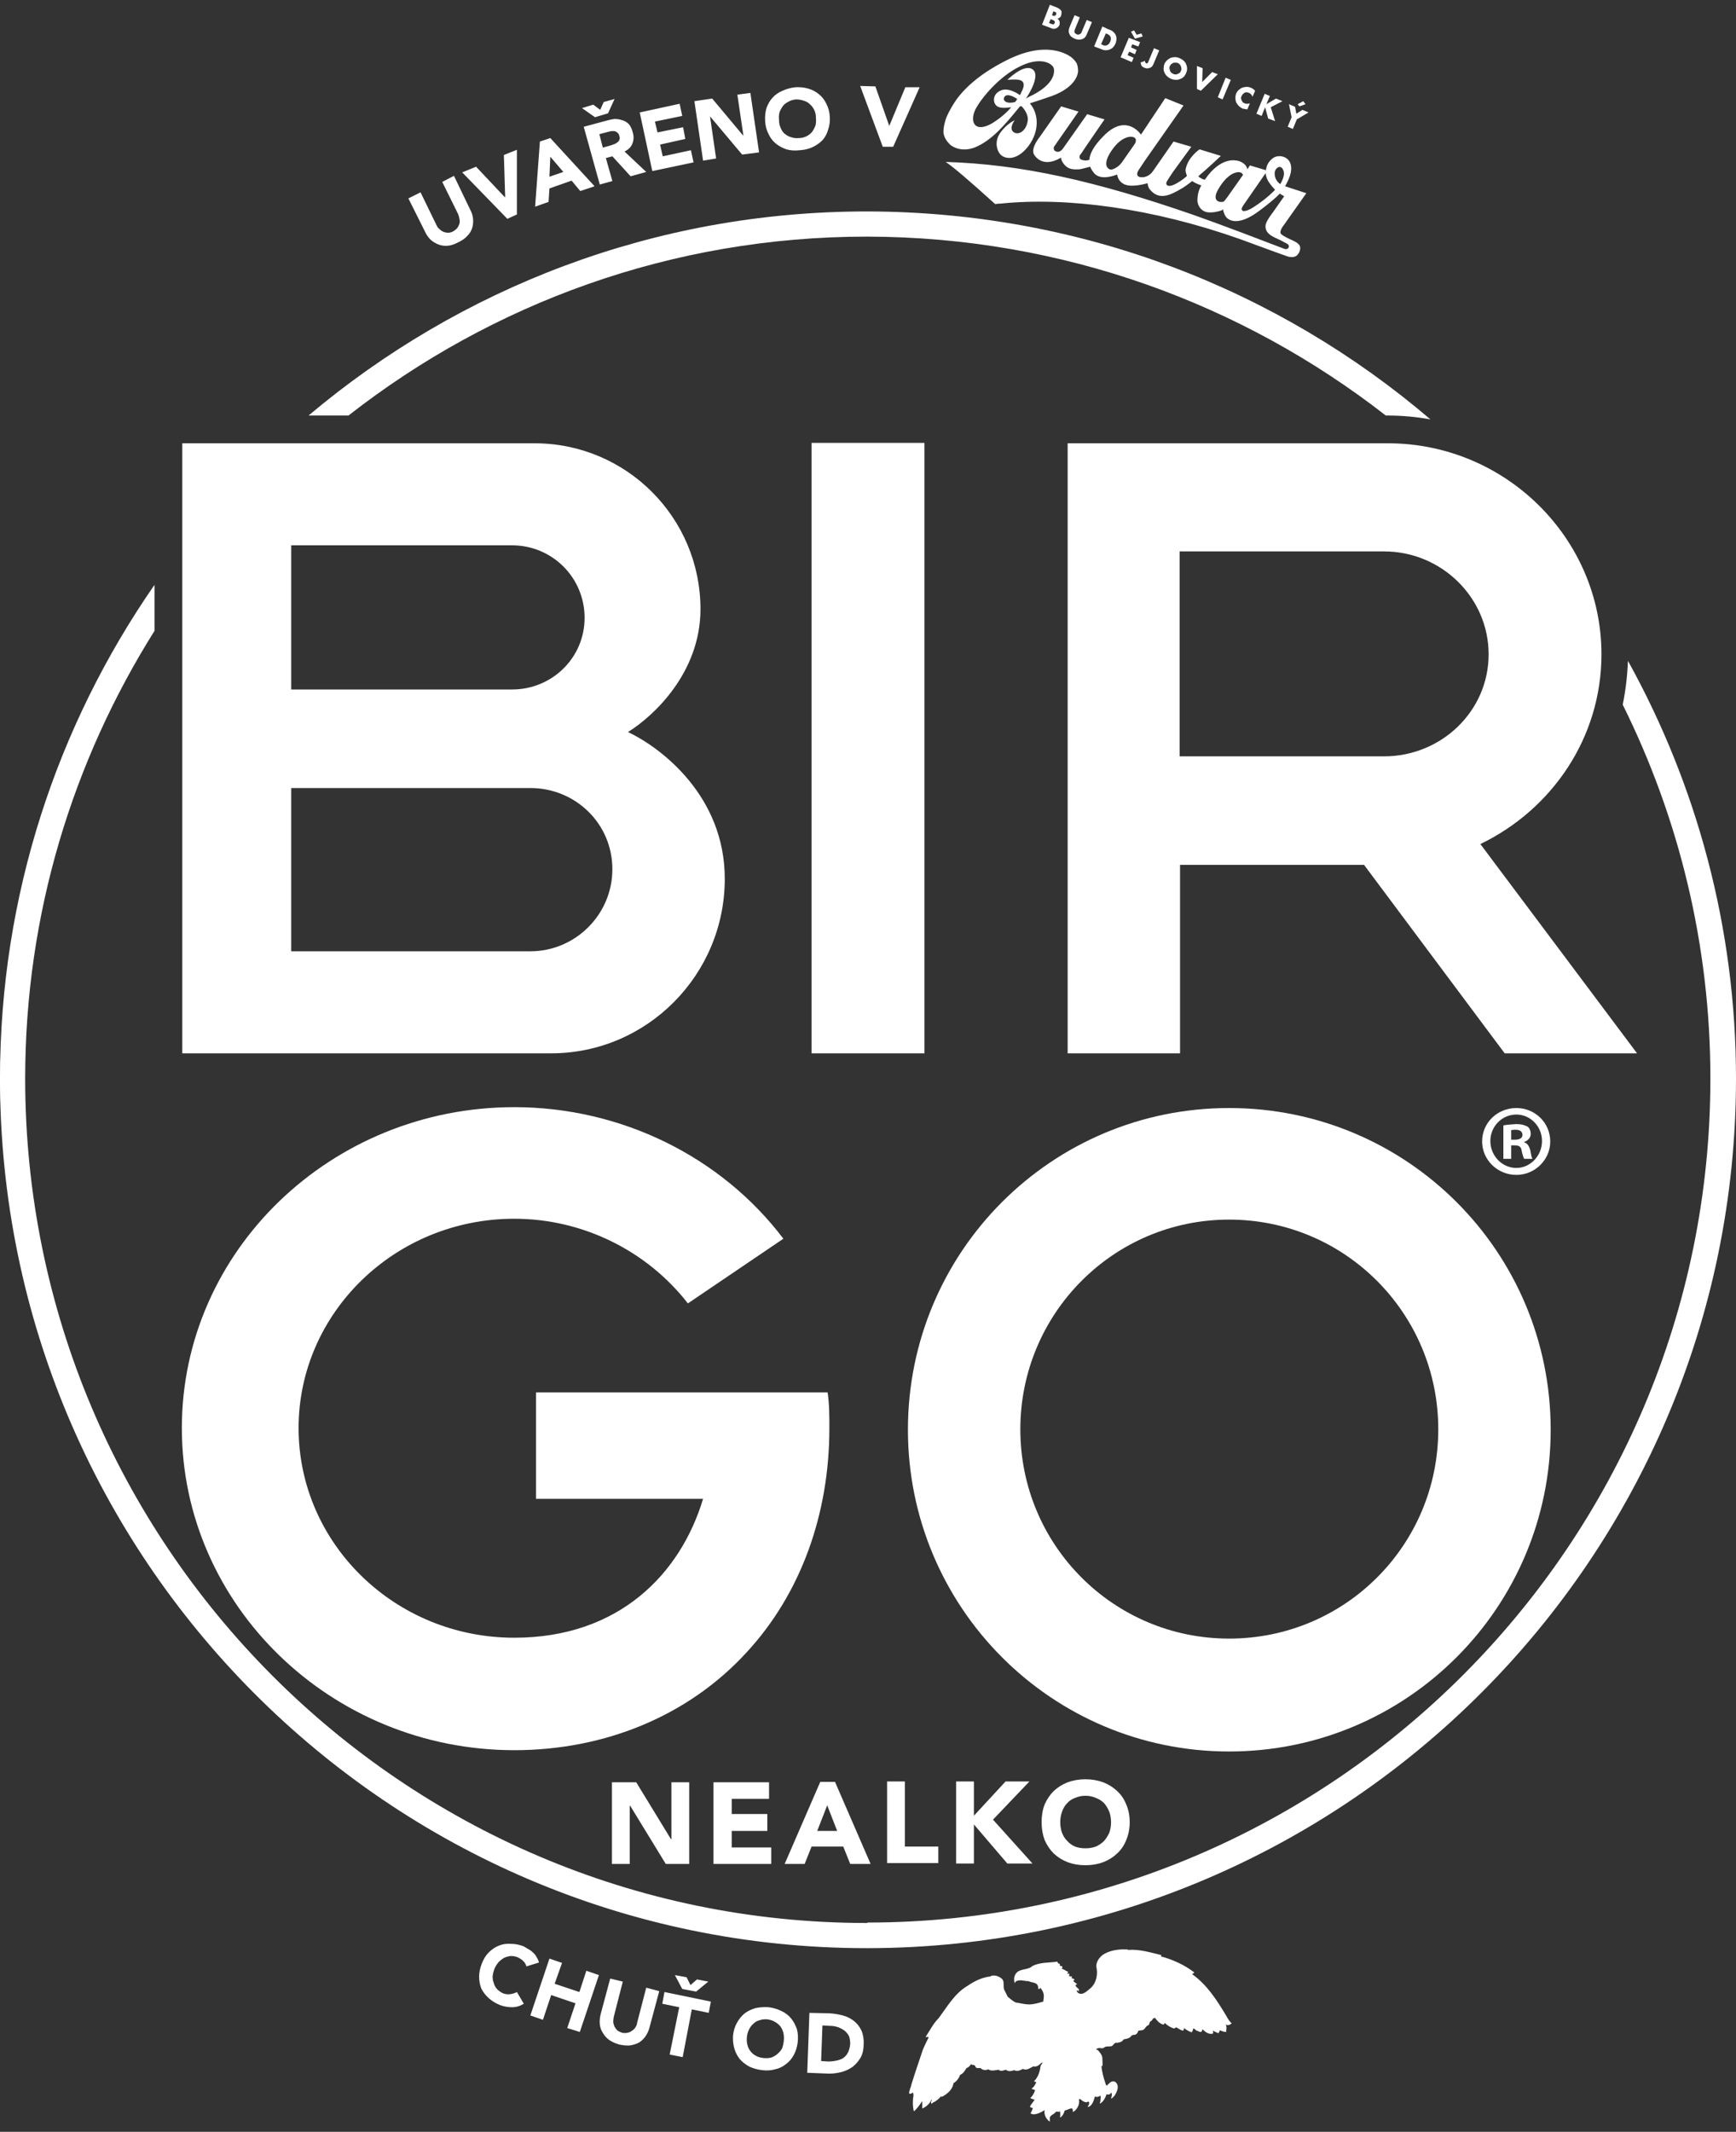 <svg version="1.2" xmlns="http://www.w3.org/2000/svg" viewBox="0 0 400 491" width="400" height="491">
    <rect x="0" y="0" width="400" height="491" fill="#333333" stroke="none"/>
    <style>
        .s0 { fill: #ffffff }
    </style>
    <path class="s0" d="m244.2 486.2c-0.1 0.2-0.2 0.2-0.4 0.2-0.2-0.1-0.5-0.1-0.6 0.1-0.4 0.5-1.1 0.6-1.3 1.2 0 0.3 0 0.6 0 0.9h-0.1c-0.8-0.6-1.3-1.6-1.1-2.6-0.8 0.5-2.2 1.3-3.2 0.8 0-0.2 0.1-0.4 0.2-0.5 0.1-0.3 0.2-0.5 0.3-0.8-0.3 0-0.5-0.1-0.7-0.3 0.3-0.6 0.8-1.1 1.1-1.6-0.3-0.1-0.8-0.2-1-0.4 0.6-0.5 0.9-1.2 1.1-1.8-0.3-0.2-0.6-0.1-0.8-0.4 0.5-0.2 0.8-0.9 1.1-1.4-0.2-0.1-0.5-0.1-0.5-0.3 1-1 1.3-2.3 1.5-3.6 0.1-0.2 0.4-0.4 0.4-0.7-0.5 0.2-0.8 0.8-1.4 0.9-0.2 0.1-0.4 0.1-0.6 0-0.8 0.3-1.6 1.1-2.5 0.6-0.6 0.3-1.3 0.7-2 0.3-0.6 0.2-1.4 0.4-1.9-0.1-0.5 0.1-1.2 0.5-1.7 0-0.8 0.1-1.7 0.4-2.4-0.1-0.6 0.3-1.3 0.2-1.8-0.3-0.3 0-0.7 0.1-1-0.1-0.2-0.2-0.2-0.6-0.6-0.6-0.1 0-0.3 0-0.4-0.1l-0.1-0.1c-0.3 0.3-0.6 0.8-1.1 0.9-0.4 0.7-0.8 1.3-1.5 1.6-0.2 0.7-0.8 1.5-1.5 1.9-0.2 1.4-1.3 2.4-2.6 3.1-0.1 0-0.3 0.1-0.3-0.1-0.5 0.7-1.2 1.2-1.9 1.5-0.1 0.1-0.2 0.3-0.3 0.2-0.1-0.1 0-0.3-0.1-0.4 0.1-0.2 0.2-0.3 0.2-0.5h-0.1c-0.4 1-1.2 1.6-2 2 0 0-0.1 0.1-0.1-0.1 0-0.2 0-1.6 0-1.6-0.5 0.8-1.1 1.6-1.8 2.3-0.1 0.1-0.2-0.1-0.2-0.2-0.2-1-0.2-1.8-0.1-2.8 0.1-0.4 0.1-0.8 0-1.2-0.3 0-0.6 0.4-0.9 0.2-0.1-0.7 0.4-1.4 0.5-2.1 0.8-2.6 1.7-5.2 2.6-7.9 0.4-1 0.9-2 1.4-3-0.2 0-0.3-0.1-0.6 0l-0.1-0.1c1-1.5 1.7-3 3-4.3 2-2.7 3.7-5.7 6.6-7.4 1.6-1.1 3.4-2 5.4-2.2v-0.1c1-0.3 2 0.1 2.7 0.8 0.5 0.8 0 1.8 0.5 2.6l0.7 1.4c0.6 0.5 1.2 1 1.8 1.3 1.3 0.2 2.6 0.6 3.9 0.4 0.9-0.1 1.7-0.4 2.5-0.6 0-0.4 0.1-0.7 0.1-1.1 0.1-0.7-0.3-1.5-0.8-2.1 0 0.1-0.2 0.4-0.4 0.3-0.2 0 0-0.2-0.1-0.4-0.1-1.2-1.4-1-2.2-1.4-1 0-2.1-0.5-3 0.1-0.1 0.1 0 0.3-0.2 0.3-0.3-0.9-0.1-1.9 0.6-2.5 1-0.8 2.6-0.5 3.5-1.4 1.8-0.9 3.8-0.7 5.7-1 0.1 0.2 0.2 0.3 0.2 0.4 0.1 0 0.2 0.1 0.4 0.1 0 0.1 0 0.2 0 0.3v0.1c0.1 0.2 0.6 0 0.6 0.4 0 0.2-0.1 0.2-0.2 0.3 0.6 0.2 1.1 0.6 1.6 0.8l-0.3 0.3c0 0.1 0.3 0.1 0.5 0.1 0.1 0.2-0.1 0.3-0.1 0.5 0.2 0.1 0.4 0.1 0.7 0.1 0 0 0 0.3-0.2 0.3l0.8 0.4c0 0.1-0.2 0.2-0.3 0.4l0.9 0.7-0.4 0.2c0.1 0.5 0.6 0.7 0.9 1.1h-0.2c0 0.1 0.1 0.2 0.1 0.4-0.1-0.1-0.3-0.3-0.5-0.3 0 0.3 0.1 0.4 0.3 0.6 1.1 0.7 2.1-0.5 2.9-1.1 1.4-1.3 1.7-3.3 1.3-5 0-1.2 0.8-2.2 1.7-2.8 1.7-1 3.7-1.2 5.5-1.1l0.1 0.1c2.7-0.2 5.2 0.6 7.7 1.2l-0.1 0.3c2.7 0.7 5.5 2 7.7 3.7q-0.2 0.2-0.5 0.4c3.4 2.4 5.7 6 7.8 9.5 0.4 0.7 0.7 1.3 1.3 1.8-0.3 0.3-0.7 0.5-1.1 0.4-0.1 0-0.2-0.1-0.3-0.1 0.3 0.4 0.2 1.2 0.1 1.7-0.5 0-1-0.2-1.4-0.4-0.1 0.2-0.2 0.5-0.4 0.7-0.3-0.2-0.8-0.3-1.2-0.6-0.1 0.3 0.2 0.5-0.1 0.7-0.9 0.2-1.7-0.4-2.3-1-0.2 0.2-0.1 0.4-0.2 0.5-0.5 0.3-0.8-0.2-1.2-0.2-0.3-0.2-0.4-0.5-0.8-0.5 0.1 0.3-0.2 0.6-0.3 0.9-0.6-0.2-1.3-0.6-1.8-1-0.1 0.2 0 0.5-0.2 0.6-0.6-0.1-1.1-0.5-1.6-0.8-0.1 0.2-0.3 0.2-0.5 0.3-0.7-0.2-1.6-0.7-2.1-1.3 0 0.1-0.2 0.4-0.4 0.4-0.9-0.3-1.4-0.9-1.9-1.6-0.1 0-0.2 0.3-0.5 0.2 0 0.3-0.3 0.6-0.6 0.7-0.2 0.3-0.1 0.7-0.5 0.9-0.6 0.2-0.6 0.9-1.3 1.1-0.3 0-0.6 0.1-0.9 0.1-0.1 0.3-0.2 0.6-0.5 0.8-0.3 0.3-0.9 0-1.2 0.5-0.4 0.5-1.1 0.6-1.7 0.7-0.3 0.6-0.9 0.7-1.5 0.8-0.7-0.2-0.8 0.7-1.4 0.8-0.5 0.1-1.2-0.1-1.6 0.3-0.3 0.2-0.6 0.2-0.9 0.1-0.3 0-0.7 0-0.9 0.3 0 0.2 0.2 0.1 0.3 0.1 0.5 0.6 1.1 1.2 1.1 2 0 0.6 0.1 1.2 0 1.8-0.1-0.1-0.2-0.1-0.2 0 0.1 1.3 0.5 2.7 0.9 3.9 0.1 0.2 0.1 0.6 0.4 0.5 0.5-0.5 0.9-1 1.5-0.9 0.4 0 0.6 0.3 0.8 0.6 0.4 0.9-0.1 1.9-0.6 2.7-0.3 0.2-0.4 0.6-0.8 0.6 0.1-0.4 0.3-0.9 0.1-1.3-0.2 0.1-0.3 0.3-0.5 0.4q-0.1 0-0.1 0c-0.2 0-0.3 0.1-0.5-0.1-0.3 0.8-0.8 1.9-1.6 2.2 0.2-0.6 0.2-1.2 0.2-1.8-0.4 0.1-0.9 0.5-1.3 0.1-0.3 1-0.6 2.3-1.7 2.5 0.2-0.4 0.5-0.8 0.3-1.2-0.2-0.1-0.4 0-0.5 0.1-0.5 0-1.1-0.3-1.4-0.7-0.1-0.1-0.3 0-0.4 0 0.2 1-0.2 2-1 2.7-0.1 0-0.2 0.2-0.5 0.2 0.2-0.2 0.1-0.6-0.1-0.8-0.6 0-1.1 0.4-1.7 0.5-0.1 0.6-0.5 1.3-1 1.6-0.1-0.2 0-0.3 0-0.5 0-0.3 0-0.7-0.1-1zm-122.9-33.3q-0.2-0.7-0.7-1.2-0.5-0.5-1.3-0.9-0.8-0.3-1.6-0.3-0.8 0.1-1.5 0.4-0.7 0.4-1.3 1-0.6 0.7-1 1.6-0.3 0.9-0.4 1.7 0 0.9 0.3 1.6 0.2 0.8 0.8 1.4 0.5 0.5 1.3 0.9 0.8 0.3 1.6 0.2 0.9-0.1 1.6-0.5l1.6 2.7q-1.3 0.8-2.7 0.8-1.5 0-2.8-0.5-1.5-0.6-2.6-1.6-1.1-1-1.7-2.2-0.5-1.3-0.5-2.7 0-1.5 0.6-3 0.6-1.6 1.6-2.6 1.1-1.1 2.4-1.6 1.2-0.5 2.7-0.4 1.5 0 3 0.6 0.5 0.3 1 0.6 0.6 0.3 1.1 0.8 0.5 0.4 0.8 1 0.4 0.6 0.6 1.3zm5.3-1.8l2.9 1-1.7 4.8 5.7 1.9 1.6-4.9 2.9 1-4.4 13.1-2.9-0.9 1.9-5.7-5.6-1.9-1.9 5.7-2.9-1zm23.1 15.7q-0.3 1.2-0.9 2.1-0.6 0.9-1.5 1.5-0.9 0.5-2.1 0.7-1.1 0.1-2.5-0.2-1.4-0.4-2.4-1.1-0.9-0.7-1.4-1.6-0.6-0.9-0.7-2-0.1-1.1 0.2-2.3l2.2-8.2 2.9 0.7-2.1 8.2q-0.1 0.6-0.1 1.2 0.1 0.5 0.3 1 0.3 0.5 0.7 0.9 0.5 0.3 1.1 0.5 0.6 0.1 1.1 0 0.6-0.1 1-0.4 0.5-0.3 0.8-0.7 0.4-0.5 0.5-1.2l2.1-8.1 3 0.8zm6.8-4.5l-3.9-0.8 0.5-2.7 10.7 2.2-0.5 2.6-3.9-0.8-2.1 11-3-0.6zm1.7-6.9l0.9 1.8 1.5-1.3 2.6 0.5-2.8 2.3-3.2-0.6-1.7-3.2z"/>
    <path fill-rule="evenodd" class="s0" d="m168.9 468.8q0.2-1.7 0.9-2.9 0.7-1.3 1.8-2.2 1.1-0.8 2.5-1.2 1.4-0.3 3-0.2 1.6 0.2 3 0.9 1.3 0.6 2.2 1.7 0.8 1 1.3 2.4 0.4 1.4 0.2 3.1-0.2 1.6-0.9 2.9-0.7 1.3-1.8 2.1-1.1 0.9-2.5 1.2-1.4 0.4-3 0.2-1.6-0.2-2.9-0.8-1.3-0.7-2.2-1.7-0.9-1.1-1.3-2.5-0.4-1.4-0.3-3zm3.2 0.3q-0.1 1 0.1 1.8 0.2 0.9 0.7 1.5 0.5 0.7 1.3 1.1 0.7 0.4 1.7 0.5 1 0.1 1.8-0.1 0.8-0.3 1.4-0.8 0.7-0.6 1.1-1.3 0.3-0.8 0.4-1.8 0.1-0.9-0.1-1.8-0.2-0.8-0.7-1.5-0.5-0.6-1.2-1-0.8-0.5-1.8-0.6-0.9-0.1-1.8 0.2-0.8 0.2-1.4 0.8-0.6 0.5-1 1.3-0.4 0.8-0.5 1.7zm14.4-5.5l4.6 0.1q1.6 0.1 3.1 0.5 1.5 0.4 2.6 1.3 1.1 0.9 1.7 2.2 0.6 1.4 0.5 3.2 0 1.7-0.7 3-0.7 1.2-1.8 2.1-1.1 0.8-2.5 1.2-1.5 0.4-3 0.4l-5-0.2zm2.7 11.1l1.6 0.1q1 0 1.9-0.2 1-0.2 1.6-0.6 0.7-0.5 1.1-1.3 0.4-0.8 0.5-2 0-1-0.3-1.8-0.4-0.7-1-1.2-0.7-0.5-1.5-0.8-0.9-0.3-1.8-0.3l-1.8-0.1zm50.9-469l1.8-4.6 1.8 0.7c0.3 0.2 0.7 0.4 0.9 0.8 0 0.2 0 0.6-0.1 1q-0.1 0.3-0.4 0.5c-0.1 0.1-0.3 0.2-0.5 0.2 0.2 0.1 0.4 0.3 0.5 0.5 0.1 0.3 0.1 0.6 0 1-0.2 0.4-0.5 0.6-0.7 0.7-0.4 0.2-0.9 0.2-1.4-0.1zm2.3-2.2l0.2 0.1c0.1 0 0.3 0.1 0.5 0 0.1 0 0.2-0.1 0.2-0.2q0.1-0.2 0.1-0.4-0.1-0.2-0.4-0.3l-0.3-0.1zm-0.7 1.8l0.3 0.1c0.3 0.2 0.6 0.2 0.8 0.2q0.1-0.1 0.2-0.3 0.1-0.2 0-0.4c-0.1-0.2-0.4-0.3-0.7-0.4l-0.2-0.1zm7.1-1.3l-1.1 2.7c-0.1 0.2-0.2 0.5-0.1 0.8 0.1 0.2 0.3 0.3 0.5 0.4 0.2 0.1 0.4 0.1 0.6 0 0.4-0.1 0.5-0.4 0.6-0.7l1.1-2.6 1.2 0.5-1.1 2.6c-0.2 0.5-0.4 1-1.1 1.3-0.6 0.2-1.1 0.2-1.8-0.1-0.7-0.3-1.1-0.7-1.2-1.1-0.3-0.6-0.1-1.2 0.1-1.7l1.1-2.6zm3.3 6.7l1.9-4.6 1.5 0.7c0.5 0.1 1.2 0.5 1.6 1.3 0.3 0.8 0.1 1.5-0.1 2-0.3 0.6-0.6 1-1.3 1.3-0.5 0.2-1.2 0.3-2-0.1zm1.6-0.5l0.3 0.1c0.2 0.2 0.7 0.3 1.1 0.1 0.2-0.1 0.5-0.3 0.7-0.8 0.2-0.4 0.2-0.8 0.1-1.1-0.2-0.4-0.6-0.6-0.8-0.7l-0.3-0.1zm6.9-2.9l0.7-0.3 0.6 1 1.1-0.3 0.3 0.7-1.8 0.5zm1.7 3.4l-1.4-0.5-0.3 0.7 1.3 0.6-0.4 1-1.3-0.6-0.4 0.8 1.4 0.6-0.4 1-2.6-1.1 1.9-4.5 2.6 1zm4.8 0.9l-1.3 3.1c-0.2 0.4-0.3 0.7-0.8 0.9-0.5 0.2-0.9 0.2-1.3 0-0.3-0.1-0.5-0.2-0.7-0.5q-0.1-0.3-0.2-0.7l1.1-0.4c-0.1 0.1-0.1 0.3 0 0.4l0.2 0.2h0.2c0.2-0.1 0.3-0.3 0.3-0.4l1.3-3.1zm4.8 6.6c-0.6 0.3-1.4 0.2-2 0-0.7-0.3-1.3-0.8-1.6-1.5-0.3-0.6-0.2-1.4 0-2 0.3-0.6 0.8-1.1 1.5-1.4 0.6-0.2 1.4-0.2 2 0.1 0.7 0.3 1.3 0.8 1.5 1.4 0.3 0.7 0.3 1.4 0 2-0.2 0.6-0.7 1.2-1.4 1.4zm-1.6-3.7c-0.4 0.2-0.6 0.4-0.8 0.8-0.1 0.4 0 0.7 0.1 1 0.1 0.3 0.3 0.5 0.7 0.7 0.4 0.2 0.8 0.2 1.1 0 0.3-0.1 0.6-0.3 0.7-0.7 0.2-0.3 0.1-0.7 0-1-0.1-0.4-0.4-0.6-0.7-0.8-0.4-0.1-0.8-0.1-1.1 0zm6.8 1.2l-0.1 3.2 2.3-2.3 1.3 0.5-3.9 3.8-0.9-0.4v-5.3zm6.5 2.7l-1.9 4.5-1.1-0.5 1.8-4.5zm3.8 6.8c-0.5-0.1-0.8-0.1-1.1-0.2-0.8-0.4-1.2-0.9-1.5-1.5-0.2-0.6-0.2-1.3 0-1.9 0.3-0.7 0.8-1.1 1.4-1.4 0.6-0.2 1.3-0.3 2 0 0.3 0.1 0.6 0.3 1 0.7l-0.6 1.4c-0.2-0.6-0.6-0.8-0.8-0.9q-0.5-0.2-0.9-0.1c-0.4 0.2-0.7 0.5-0.8 0.8-0.2 0.3-0.2 0.7 0 1 0.1 0.3 0.3 0.6 0.7 0.7 0.2 0.1 0.6 0.2 1.2 0zm4.4-1.2l2.2-1.3 1.5 0.6-2.7 1.4 1 3.2-1.6-0.6-0.7-2.6-0.8 2-1.2-0.5 1.9-4.6 1.2 0.5zm5.8 3l-0.6-3 1.4 0.6 0.3 1.6 1.4-0.9 1.4 0.6-2.7 1.6-0.9 2.2-1.2-0.5zm3.2-3l-1.4 0.5-0.4-0.5 1.3-0.7z"/>
    <path fill-rule="evenodd" class="s0" d="m299.4 58c-0.6 1.4-1.7 1.3-2.6 1.1-0.7-0.2-7.7-2.8-11-4-20-7.1-39.9-9.8-55.3-8.2q-0.6 0-1.2 0.1c-6.2-5.6-9.6-8.5-11.4-9.7 17.3 0.5 34.6 4.4 57.1 12.2 7.1 2.5 16.2 6 20.9 7.8 1 0.4 1.5-0.8 0.6-1.2-0.9-0.5-2.1-1.1-2.8-1.4-1.7-0.8-2.2-1.7-2.1-2.8 0.1-1 1.7-3 1.7-3l2.6-3.7q-0.4-0.2-1-0.6c-1.3 1.3-2.8 2.5-4.8 4-3.9 2.9-6.3 2.7-7.5 1.5-0.5-0.6-0.7-1.3-0.8-1.9l-0.2 0.2c-1 0.4-2.3 0.6-3.3 0.5-1-0.1-2.2-0.9-2.4-2.6 0-1 0.1-2.2 0.9-3.6-0.6-0.2-1.4-0.5-2.1-1-0.9 0.7-1.7 1.3-2.4 1.7-2.7 1.6-5.2 2.8-7.3 0.3-0.4-0.4-0.5-1-0.6-1.5-1.4 0.4-4.5 1.1-5.9-0.1-0.7-0.5-1-1.3-1.1-1.9-1.3 0.5-3.8 1.2-5.2-0.2-0.4-0.5-0.8-1-1-1.6-0.8 0.2-1.9 0.5-2.5 0.6-1.1 0-2.7 0.3-3.9-1.7q-0.3-0.5-0.3-1l-0.2 0.1c-3.3 1.9-5.3 0.5-6.1-0.9-0.7-1.5 1.4-4 1.4-4l4.9-7 4 1.2-5.5 7.9q-0.2 0.2-0.2 0.5c0 0.2 0 0.4 0.2 0.6 0.4 0.3 1.2 0.6 2-0.6 0.3-0.4 5.5-7.8 5.5-7.8l4 1.2c0 0-4.3 6.2-5.4 7.9q-0.2 0.2-0.3 0.4c-0.2 0.5 0 1 0.8 1.1 0.4 0.1 0.9 0.1 1.4-0.1 0.1-1.4 1-3.2 3.3-5.5 4.7-4.8 7.9-1.3 8.6-0.3l5.6-8.4 4.2 1.7-8.9 12.7c0 0-0.4 0.6-1.4 2.1-1 1.5 0.3 1.7 0.3 1.7q0.3 0 0.8 0c0.8-0.1 1.6-0.6 2.1-1.3l4.8-6.9 4.1 1.2-4.3 5.9c0 0-1.2 1.8-1.4 2.2-0.3 0.7 0.3 1.6 2.7 0.1 1-0.6 1.6-1.1 2-1.5-0.2-0.5-0.4-1-0.3-1.6 0.6-2.8 3.2-4.5 3.2-4.5l4.9 1.5c0 0-2.6 2.5-5.2 4.7 0.4 0.4 1 0.7 1.5 0.8q0.6-0.9 1.5-1.9c2.7-2.8 5-2.8 6.4-2.4 1.4 0.5 1.8 1.3 1.9 1.9l0.6-0.9 3.7 1.1c0.1-1 0.5-1.9 1.5-2.7 1.4-1.2 5-0.5 4.2 3.3-0.3 1.3-0.8 2.2-1.3 3.1 1.2 0.4 4.9 1.6 4.9 1.6l-5.3 7.5c0 0-1.2 1.5-0.4 2 0.6 0.5 1.7 1 2.6 1.4 1.2 0.6 2.1 1.1 1.5 2.6zm-37.7-25.5c0.1-0.3 0-0.6-0.3-0.8-0.8-0.5-3-0.2-5 2.6-2 2.7-1.5 3.9-1.3 4.2 0.4 0.5 0.8 0.9 2.1 0.1q0.8-0.5 1.3-1.2l3-4.3q0.2-0.3 0.2-0.6zm24.7 7.8c-0.1-0.4-0.6-0.8-1.4-0.6-0.8 0.1-2.5 0.8-4.3 3.9-1.8 3.1 0.9 3.1 1.3 2.8 0.2-0.2 0.5-0.6 0.8-1zm7.4 3.4c-0.5-0.5-1.1-1.2-1.6-2-0.4-0.7-0.5-1.3-0.6-1.8l-4.5 6.5c0 0-1 1.3-1 1.7 0 0.9 1.3 0.5 2.6-0.3 1.3-0.8 3.5-2.4 5.1-4.1zm1.6-5c-0.7-0.7-1.7 0.2-1.7 1.2 0 1 0.4 1.9 1.3 2.5 1.1-1.9 1-2.9 0.4-3.7zm-76.5-5.4c-0.7-0.7-1.3-1.5-1.5-2.6-0.1-1.2 0.3-2.6 0.6-3.5 0.7-1.7 1.7-3.3 2.4-4.3 2.2-3 5.9-6.3 12.3-9.4 7-3.3 11.6-2 13.9-0.5 0.7 0.5 1.2 1.1 1.5 1.6 0.3 0.8 0.3 1.5 0.3 1.9-0.2 1.7-1.7 4-6 5.6-1.7 0.6-3.8 1.3-5.1 1.7 2.1 2.5 2.2 6.4-0.3 9.8-2.6 3.4-5.1 3-6.1 2.3-1-0.6-2-3-0.5-5.2 1.5-2.2 3.4-3 3.4-3 0 0-1.4 1.8-0.3 2.7 1.2 0.9 3-0.3 3.3-2.6 0.2-1.2-0.7-2.6-1.3-3.2-0.1-0.2-0.4-0.2-0.6 0q-0.1 0.2-0.3 0.4c-2.8 3.4-6 7.4-10.1 9-2.2 0.8-4.3 0.4-5.6-0.7zm9.7-4.9c1.9-1.2 3.3-2.4 4.4-3.7-1.4 0.2-2.4 0.2-3-0.1-1.4-0.6-1.5-3.2 1-3.9 1.2-0.3 2.7 0.3 4 1.2q0.2-0.3 0.3-0.6c1-1.8 0.6-2.7-0.5-2.9-1-0.2-2.7 0-2.7 0 0 0 3.7-3.7 5.7-2.5 1.6 0.9 0.5 3.9-1.4 6.8q0.3-0.2 0.7-0.4c5.6-2.6 6-5.4 5.7-6.6-0.4-1.2-3.2-2.7-7.8-0.4-4.6 2.2-8.9 7.2-10.3 10-1.3 2.8-0.1 5.4 3.9 3.1zm5.8-5.6q-0.2-0.1-0.5-0.3c-2.3-1.3-2.6 0-2.6 0.2-0.1 0.1 0.1 1.4 2.6 0.8q0.3-0.4 0.5-0.7zm-126.1 25.4q0.6 1.1 0.7 2.2 0.1 1.1-0.2 2.1-0.3 1-1.1 1.8-0.8 0.9-2.1 1.5-1.3 0.7-2.4 0.8-1.2 0.1-2.2-0.3-1-0.4-1.8-1.1-0.8-0.8-1.3-1.9l-3.8-7.6 2.8-1.4 3.7 7.6q0.2 0.5 0.7 0.9 0.4 0.4 0.9 0.6 0.5 0.2 1.1 0.2 0.5 0 1.1-0.3 0.5-0.3 0.9-0.7 0.3-0.4 0.5-0.9 0.2-0.5 0.1-1.1-0.1-0.6-0.3-1.2l-3.7-7.5 2.7-1.4zm-1.8-8.5l3.2-1.3 6.6 7h0.1l-0.3-9.7 3-1.2v14.9l-2.2 1z"/>
    <path fill-rule="evenodd" class="s0" d="m124.4 32.6l2.4-0.8 10.2 11.1-3.3 1.1-2-2.4-5.1 1.8-0.2 3.1-3.1 1.1zm2.4 3.5l-0.2 4.6 3.2-1.1z"/>
    <path fill-rule="evenodd" class="s0" d="m136.7 24.1l1.6 1.2 0.8-1.8 2.5-0.7-1.5 3.3-3 0.9-3-2.1zm-2.2 5.1l5.2-1.4q1-0.3 1.9-0.4 1 0 1.8 0.3 0.8 0.2 1.5 0.9 0.6 0.7 0.9 1.9 0.4 1.4-0.1 2.6-0.4 1.1-1.8 1.8l5 4.7-3.6 1-4.2-4.6-1.5 0.4 1.5 5.3-2.9 0.8zm4.4 4.8l1.8-0.5q0.3-0.1 0.8-0.3 0.4-0.1 0.7-0.4 0.4-0.2 0.5-0.6 0.2-0.3 0-0.9-0.1-0.5-0.4-0.7-0.3-0.3-0.7-0.4-0.3 0-0.8 0-0.4 0.1-0.8 0.2l-1.9 0.5zm8.5-8.1l9.2-2 0.6 2.8-6.3 1.3 0.6 2.5 5.9-1.2 0.5 2.7-5.8 1.3 0.6 2.7 6.5-1.4 0.6 2.8-9.5 2zm12.6-2.6l4.1-0.6 7.2 8.6-1.4-9.5 3-0.4 2 13.7-3.9 0.5-7.4-8.8 1.4 9.7-3 0.5zm16.3 4.6q-0.1-1.6 0.3-3 0.5-1.4 1.4-2.4 0.9-1 2.3-1.6 1.3-0.6 2.9-0.8 1.6-0.1 3 0.3 1.4 0.4 2.5 1.3 1.1 0.9 1.7 2.2 0.7 1.3 0.8 3 0.1 1.6-0.4 3-0.4 1.4-1.3 2.4-1 1-2.3 1.6-1.3 0.6-2.9 0.7-1.7 0.2-3.1-0.2-1.4-0.5-2.4-1.3-1.1-0.9-1.7-2.2-0.7-1.3-0.8-3zm3.2-0.2q0 1 0.4 1.8 0.3 0.8 0.9 1.3 0.7 0.6 1.5 0.8 0.8 0.3 1.8 0.2 0.9 0 1.7-0.4 0.8-0.4 1.3-1 0.5-0.7 0.8-1.5 0.2-0.8 0.1-1.8 0-1-0.4-1.8-0.4-0.8-1-1.3-0.6-0.6-1.4-0.8-0.8-0.3-1.8-0.3-1 0.1-1.7 0.5-0.8 0.4-1.3 1-0.5 0.7-0.8 1.5-0.2 0.8-0.1 1.8zm18.7-7.9l3.5 0.1 3.2 9.1 3.7-8.9h3.3l-6.1 13.7h-2.4zm-57.2 390.7h5.6l8 13.1h0.1v-13.1h4.1v18.8h-5.4l-8.2-13.4h-0.1v13.4h-4.1zm23.4 0h12.8v3.8h-8.6v3.5h8.2v3.9h-8.2v3.8h9.1v3.8h-13.3z"/>
    <path fill-rule="evenodd" class="s0" d="m189 410.4h3.4l8.2 18.9h-4.7l-1.6-4h-7.3l-1.6 4h-4.6zm1.6 5.4l-2.3 5.9h4.6zm13.8-5.5h4.1v15h7.7v3.8h-11.8zm15.9 0h4.1v7.9l7.3-7.9h5.5l-8.4 8.8 9.1 10.1h-5.8l-7.7-9v9h-4.1zm19.7 9.4q0-2.3 0.7-4.1 0.8-1.8 2.1-3.1 1.4-1.3 3.2-2 1.9-0.7 4.1-0.7 2.2 0 4.1 0.7 1.8 0.7 3.2 2 1.4 1.3 2.1 3.1 0.8 1.8 0.8 4.1 0 2.2-0.8 4.1-0.7 1.8-2.1 3.1-1.4 1.3-3.2 2-1.9 0.7-4.1 0.7-2.2 0-4.1-0.7-1.8-0.7-3.2-2-1.3-1.3-2.1-3.1-0.7-1.9-0.7-4.1zm4.3 0q0 1.3 0.4 2.4 0.4 1.1 1.2 1.9 0.7 0.8 1.8 1.3 1.1 0.4 2.4 0.4 1.3 0 2.4-0.4 1.1-0.5 1.9-1.3 0.7-0.8 1.2-1.9 0.4-1.1 0.4-2.4 0-1.3-0.4-2.4-0.5-1.2-1.2-2-0.8-0.8-1.9-1.2-1.1-0.5-2.4-0.5-1.3 0-2.4 0.5-1.1 0.4-1.8 1.2-0.8 0.8-1.2 2-0.4 1.1-0.4 2.4zm-53.6-99c0.4 2.8 0.4 5.4 0.4 8.2 0 19.9-6.6 38.2-19.1 51.7-13.3 14.5-32.5 22.5-53.5 22.5-42.2 0-76.6-33.4-76.6-74.2 0-40.8 34.4-73.9 76.6-73.9 24.6 0 47.7 11.4 62 30.3l-22 14.9c-9.4-12.1-24.2-19.5-40-19.5-27.5 0-49.7 21.7-49.7 48.2 0 26.6 22.2 48.3 49.7 48.3 24.1 0 38.3-14.7 43.5-32h-38.5v-24.5z"/>
    <path fill-rule="evenodd" class="s0" d="m283.2 403.4c-40.9 0-74-33.2-74-74.1 0-41 33.1-74.1 74-74.1 41 0 74.1 33.1 74.1 74.1 0 40.9-33.1 74.1-74.1 74.1zm48.2-74.2c0-26.7-21.5-48.3-48.2-48.3-26.6 0-48.1 21.6-48.1 48.3 0 26.7 21.5 48.2 48.1 48.2 26.7 0 48.2-21.5 48.2-48.2z"/>
    <path fill-rule="evenodd" class="s0" d="m167 202.4c0 22.1-17.9 40.2-40 40.2h-85v-140.5h81.2c21.1 0 38.2 17.1 38.2 38.2 0 14.7-10.9 24.7-16.7 28.3 7.6 3.6 22.3 14.7 22.3 33.8zm-49-76.8h-50.9v33.2h50.9c9.2 0 16.7-7.3 16.7-16.5 0-9.3-7.5-16.7-16.7-16.7zm23.1 74.6c0-10.5-8.5-18.7-18.9-18.7h-55.1v37.6h55.1c10.4 0 18.9-8.5 18.9-18.9zm236.1 42.4h-30.5l-32.4-43.4h-42.4v43.4h-25.9v-140.5h73.8c27.1 0 49.2 21.9 49.2 48.6 0 19.3-11.5 35.8-27.9 43.7zm-34.2-91.9c0-13.1-10.9-23.7-24.1-23.7h-47.1v47.2h47.1c13.2 0 24.1-10.4 24.1-23.5zm-156-48.7h26v140.6h-26zm-115.9-6.3c34.8-29.3 79.6-47 128.6-47h0.2c49.5 0.1 94.8 18.1 129.7 47.9q-4.9-0.9-10-0.9h-0.3c-33-25.7-74.4-41.1-119.4-41.2h-0.2c-45 0-86.4 15.4-119.4 41.2zm328.9 152.7c0 110.3-89.7 200.1-200 200.3h-0.3c-110.1 0-199.7-89.8-199.7-200.3 0-42.2 13.2-81.4 35.6-113.7v10.6c-18.8 29.9-29.8 65.2-29.8 103.1 0 107.2 87 194.5 193.9 194.5l0.3-0.1c107-0.1 194.1-87.3 194.1-194.4 0-30.9-7.3-60.1-20.2-86.1q1-4.9 1.2-10.1c15.8 28.5 24.9 61.4 24.9 96.2z"/>
    <path fill-rule="evenodd" class="s0" d="m349.4 270.6c-4.4 0-7.9-3.5-7.9-7.7 0-4.3 3.5-7.7 7.9-7.7 4.3 0 7.8 3.4 7.8 7.7 0 4.2-3.5 7.7-7.8 7.7zm5.9-7.8c0-3.4-2.7-6.1-5.9-6.1-3.3 0-6 2.7-6 6.1 0 3.4 2.7 6.2 6 6.2 3.2 0 5.9-2.8 5.9-6.2zm-7.1 4.1h-1.8v-7.7q1-0.2 2.9-0.3c1.5 0 2.1 0.3 2.7 0.6 0.4 0.3 0.7 0.9 0.7 1.7 0 0.8-0.6 1.5-1.5 1.8v0.1c0.7 0.2 1.1 0.8 1.4 1.8 0.2 1.2 0.3 1.7 0.5 2h-1.9c-0.2-0.3-0.4-1-0.6-1.9-0.1-0.9-0.6-1.2-1.6-1.2h-0.8zm0-4.4h0.8c1 0 1.8-0.3 1.8-1.1 0-0.7-0.5-1.2-1.6-1.2q-0.7 0-1 0.1z"/>
    <path class="s0" d="m0.1 254.2q-0.1-2.8-0.1-5.6 0-0.8 0-1.5 0.1-1.1 0.1-2.3zm0-9.4q0-0.6 0-1.2 0-0.4 0-0.7z"/>
    <path class="s0" d="m0.1 244.8q0 1.2-0.1 2.3 0-1.7 0.1-3.5 0 0.6 0 1.2z"/>
</svg>
